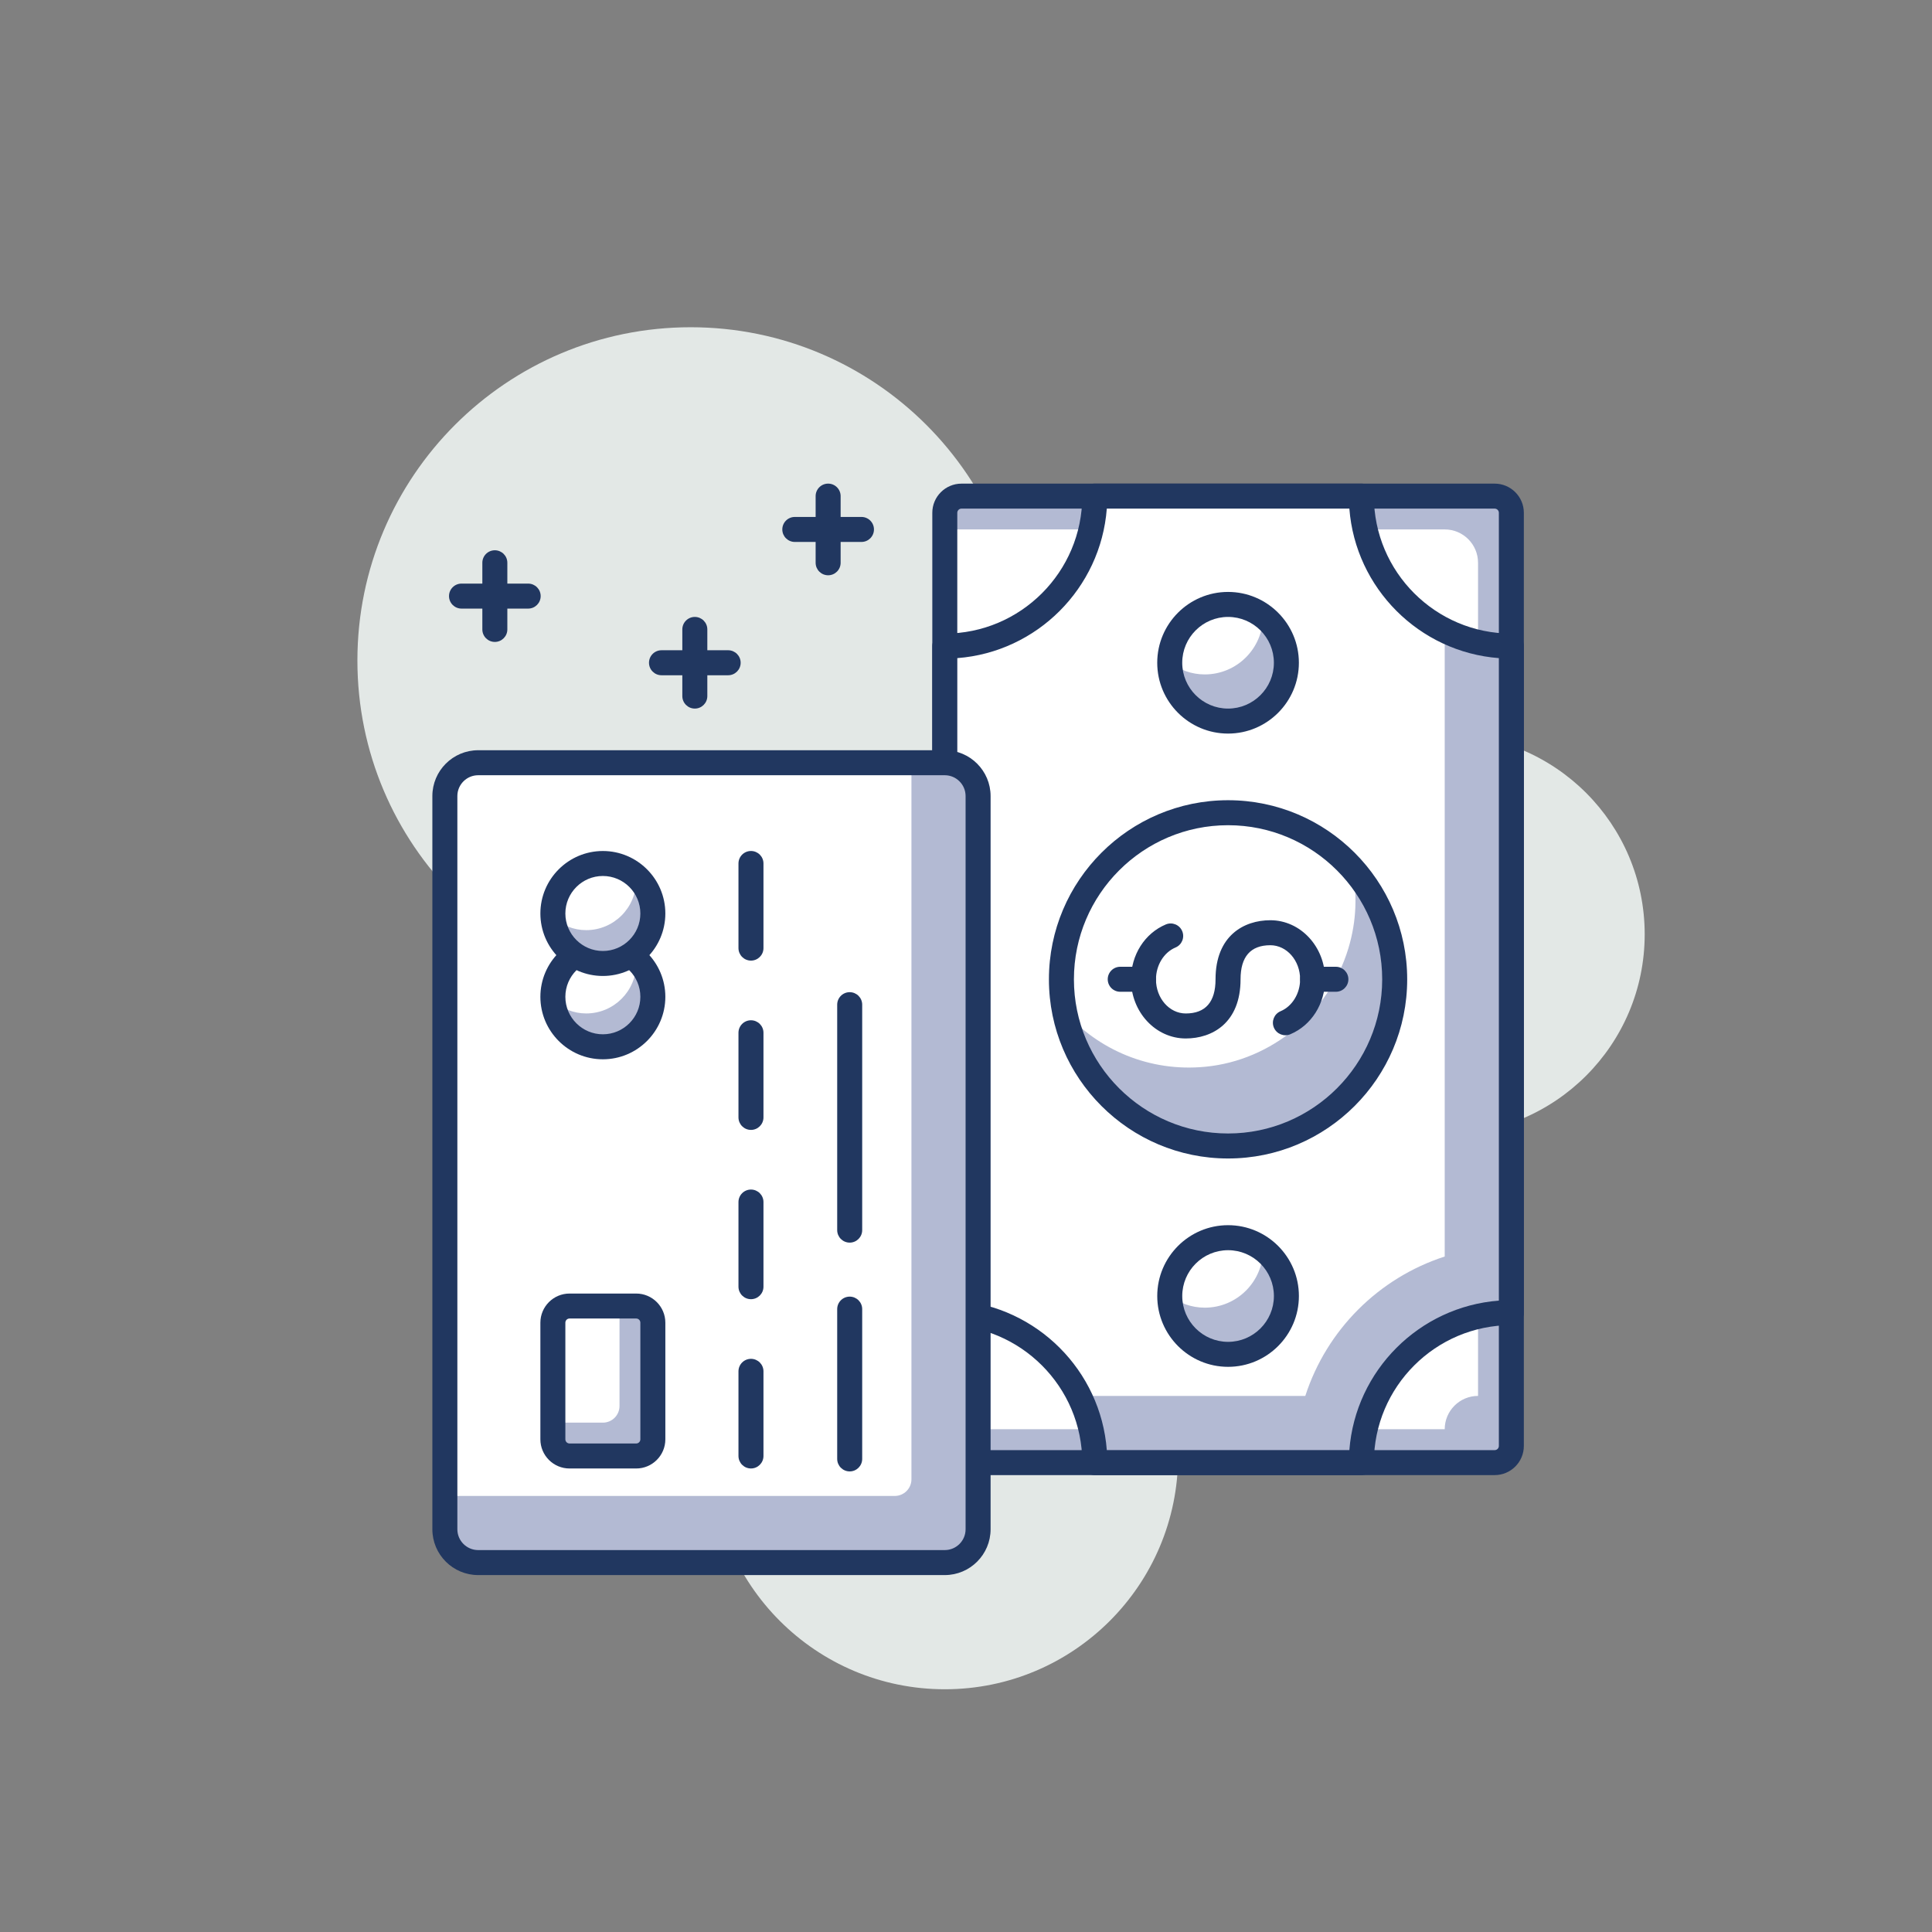 <?xml version="1.0" encoding="UTF-8" standalone="no"?>
<!-- Created with Inkscape (http://www.inkscape.org/) -->

<svg
   xmlns:dc="http://purl.org/dc/elements/1.1/"
   xmlns:cc="http://creativecommons.org/ns#"
   xmlns:rdf="http://www.w3.org/1999/02/22-rdf-syntax-ns#"
   xmlns:svg="http://www.w3.org/2000/svg"
   xmlns="http://www.w3.org/2000/svg"
   xmlns:sodipodi="http://sodipodi.sourceforge.net/DTD/sodipodi-0.dtd"
   xmlns:inkscape="http://www.inkscape.org/namespaces/inkscape"
   width="100"
   height="100"
   viewBox="0 0 100 100"
   id="svg6684"
   version="1.1"
   inkscape:version="0.91 r13725"
   sodipodi:docname="medios-de-pago.svg">
  <rect x="0" y="0" width="100" height="100" fill="#808080" stroke="none"/>
  <defs
     id="defs6686" />
  <sodipodi:namedview
     id="base"
     pagecolor="#ffffff"
     bordercolor="#666666"
     borderopacity="1.0"
     inkscape:pageopacity="0.0"
     inkscape:pageshadow="2"
     inkscape:zoom="2.8"
     inkscape:cx="23.571429"
     inkscape:cy="58.528923"
     inkscape:document-units="px"
     inkscape:current-layer="layer1"
     showgrid="false"
     units="px"
     inkscape:window-width="1600"
     inkscape:window-height="837"
     inkscape:window-x="-4"
     inkscape:window-y="-4"
     inkscape:window-maximized="1" />
  <g
     inkscape:label="Capa 1"
     inkscape:groupmode="layer"
     id="layer1"
     transform="translate(0,-952.362)">
    <path
       inkscape:connector-curvature="0"
       id="path920"
       style="fill:#e3e8e6;fill-opacity:1;fill-rule:nonzero;stroke:none"
       d="m 60.978,1027.723 c 0,6.669 -5.405,12.075 -12.075,12.075 -6.668,0 -12.075,-5.406 -12.075,-12.075 0,-6.669 5.407,-12.075 12.075,-12.075 6.67,0 12.075,5.406 12.075,12.075" />
    <path
       inkscape:connector-curvature="0"
       id="path922"
       style="fill:#e3e8e6;fill-opacity:1;fill-rule:nonzero;stroke:none"
       d="m 85.129,1000.722 c 0,5.716 -4.634,10.35 -10.35,10.35 -5.716,0 -10.35,-4.634 -10.35,-10.35 0,-5.717 4.634,-10.35 10.35,-10.35 5.716,0 10.35,4.633 10.35,10.35" />
    <path
       inkscape:connector-curvature="0"
       id="path924"
       style="fill:#e3e8e6;fill-opacity:1;fill-rule:nonzero;stroke:none"
       d="m 52.999,986.55 c 0,9.526 -7.724,17.25 -17.25,17.25 -9.527,0 -17.25,-7.724 -17.25,-17.25 0,-9.527 7.723,-17.25 17.25,-17.25 9.526,0 17.25,7.723 17.25,17.25" />
    <path
       inkscape:connector-curvature="0"
       id="path926"
       style="fill:#b3bad3;fill-opacity:1;fill-rule:nonzero;stroke:none"
       d="m 48.903,1027.203 0,-48.3 c 0,-0.476 0.387,-0.863 0.863,-0.863 l 27.6,0 c 0.477,0 0.863,0.386 0.863,0.863 l 0,48.3 c 0,0.476 -0.386,0.863 -0.863,0.863 l -27.6,0 c -0.475,0 -0.863,-0.386 -0.863,-0.863" />
    <path
       inkscape:connector-curvature="0"
       id="path928"
       style="fill:#ffffff;fill-opacity:1;fill-rule:nonzero;stroke:none"
       d="m 48.903,1025.477 0,-45.712 25.875,0 c 0.953,0 1.725,0.773 1.725,1.725 l 0,43.124 c -0.952,0 -1.725,0.773 -1.725,1.725 l -25.013,0 c -0.475,0 -0.863,-0.386 -0.863,-0.863" />
    <path
       inkscape:connector-curvature="0"
       id="path930"
       style="fill:#213760;fill-opacity:1;fill-rule:nonzero;stroke:none"
       d="m 49.765,978.688 c -0.118,0 -0.216,0.098 -0.216,0.216 l 0,48.3 c 0,0.119 0.097,0.216 0.216,0.216 l 27.6,0 c 0.119,0 0.216,-0.097 0.216,-0.216 l 0,-48.3 c 0,-0.118 -0.097,-0.216 -0.216,-0.216 z m 27.6,50.025 -27.6,0 c -0.831,0 -1.509,-0.677 -1.509,-1.509 l 0,-48.3 c 0,-0.832 0.678,-1.509 1.509,-1.509 l 27.6,0 c 0.832,0 1.509,0.677 1.509,1.509 l 0,48.3 c 0,0.832 -0.677,1.509 -1.509,1.509" />
    <path
       inkscape:connector-curvature="0"
       id="path932"
       style="fill:#ffffff;fill-opacity:1;fill-rule:nonzero;stroke:none"
       d="m 48.903,1020.303 0,-34.5 c 4.288,0 7.763,-3.476 7.763,-7.763 l 13.8,0 c 0,4.287 3.476,7.763 7.763,7.763 l 0,34.5 c -4.287,0 -7.763,3.476 -7.763,7.763 l -13.8,0 c 0,-4.287 -3.475,-7.763 -7.763,-7.763" />
    <path
       inkscape:connector-curvature="0"
       id="path934"
       style="fill:#b3bad3;fill-opacity:1;fill-rule:nonzero;stroke:none"
       d="m 74.778,984.986 0,32.414 c -3.416,1.104 -6.111,3.799 -7.216,7.215 l -11.713,0 c 0.518,1.04 0.816,2.21 0.816,3.451 l 13.8,0 c 0,-4.287 3.476,-7.763 7.763,-7.763 l 0,-34.5 c -1.24,0 -2.409,-0.298 -3.45,-0.817" />
    <path
       inkscape:connector-curvature="0"
       id="path936"
       style="fill:#213760;fill-opacity:1;fill-rule:nonzero;stroke:none"
       d="m 57.288,1027.419 12.555,0 c 0.315,-4.122 3.616,-7.423 7.738,-7.737 l 0,-33.256 c -4.122,-0.315 -7.423,-3.616 -7.738,-7.738 l -12.555,0 c -0.315,4.123 -3.616,7.424 -7.738,7.738 l 0,33.256 c 4.123,0.315 7.424,3.615 7.738,7.737 z m 13.177,1.294 -13.8,0 c -0.357,0 -0.647,-0.29 -0.647,-0.647 0,-3.924 -3.192,-7.116 -7.116,-7.116 -0.357,0 -0.647,-0.29 -0.647,-0.647 l 0,-34.5 c 0,-0.357 0.29,-0.647 0.647,-0.647 3.924,0 7.116,-3.192 7.116,-7.116 0,-0.357 0.29,-0.647 0.647,-0.647 l 13.8,0 c 0.358,0 0.647,0.29 0.647,0.647 0,3.924 3.193,7.116 7.116,7.116 0.358,0 0.647,0.29 0.647,0.647 l 0,34.5 c 0,0.357 -0.289,0.647 -0.647,0.647 -3.923,0 -7.116,3.192 -7.116,7.116 0,0.357 -0.289,0.647 -0.647,0.647" />
    <path
       inkscape:connector-curvature="0"
       id="path938"
       style="fill:#ffffff;fill-opacity:1;fill-rule:nonzero;stroke:none"
       d="m 66.584,1019.443 c 0,1.668 -1.351,3.019 -3.019,3.019 -1.666,0 -3.019,-1.351 -3.019,-3.019 0,-1.666 1.352,-3.019 3.019,-3.019 1.668,0 3.019,1.353 3.019,3.019" />
    <path
       inkscape:connector-curvature="0"
       id="path940"
       style="fill:#b3bad3;fill-opacity:1;fill-rule:nonzero;stroke:none"
       d="m 65.376,1017.041 c -0.007,1.661 -1.354,3.006 -3.017,3.006 -0.682,0 -1.305,-0.235 -1.81,-0.616 -8.4e-4,0 -8.4e-4,0 -0.002,0 -0.006,1.903 1.747,3.398 3.725,2.951 1.1,-0.249 1.988,-1.148 2.236,-2.248 0.283,-1.264 -0.235,-2.417 -1.132,-3.093" />
    <path
       inkscape:connector-curvature="0"
       id="path942"
       style="fill:#213760;fill-opacity:1;fill-rule:nonzero;stroke:none"
       d="m 63.565,1017.072 c -1.308,0 -2.372,1.064 -2.372,2.372 0,1.308 1.064,2.372 2.372,2.372 1.308,0 2.372,-1.063 2.372,-2.372 0,-1.308 -1.063,-2.372 -2.372,-2.372 z m 0,6.037 c -2.021,0 -3.666,-1.644 -3.666,-3.666 0,-2.022 1.645,-3.666 3.666,-3.666 2.022,0 3.666,1.644 3.666,3.666 0,2.022 -1.644,3.666 -3.666,3.666" />
    <path
       inkscape:connector-curvature="0"
       id="path944"
       style="fill:#ffffff;fill-opacity:1;fill-rule:nonzero;stroke:none"
       d="m 66.583,986.665 c 0,1.668 -1.352,3.019 -3.019,3.019 -1.667,0 -3.019,-1.351 -3.019,-3.019 0,-1.666 1.352,-3.019 3.019,-3.019 1.667,0 3.019,1.352 3.019,3.019" />
    <path
       inkscape:connector-curvature="0"
       id="path946"
       style="fill:#b3bad3;fill-opacity:1;fill-rule:nonzero;stroke:none"
       d="m 65.374,984.263 c -0.007,1.661 -1.354,3.007 -3.017,3.007 -0.682,0 -1.305,-0.235 -1.81,-0.617 -8.41e-4,6.5e-4 -8.41e-4,6.5e-4 -8.41e-4,6.5e-4 -0.008,1.903 1.746,3.398 3.724,2.951 1.1,-0.25 1.989,-1.149 2.236,-2.249 0.283,-1.264 -0.235,-2.417 -1.132,-3.094" />
    <path
       inkscape:connector-curvature="0"
       id="path948"
       style="fill:#213760;fill-opacity:1;fill-rule:nonzero;stroke:none"
       d="m 63.564,984.294 c -1.308,0 -2.372,1.064 -2.372,2.372 0,1.308 1.063,2.372 2.372,2.372 1.308,0 2.372,-1.063 2.372,-2.372 0,-1.308 -1.064,-2.372 -2.372,-2.372 z m 0,6.038 c -2.022,0 -3.666,-1.644 -3.666,-3.666 0,-2.021 1.644,-3.666 3.666,-3.666 2.021,0 3.666,1.645 3.666,3.666 0,2.022 -1.645,3.666 -3.666,3.666" />
    <path
       inkscape:connector-curvature="0"
       id="path950"
       style="fill:#ffffff;fill-opacity:1;fill-rule:nonzero;stroke:none"
       d="m 72.189,1003.053 c 0,4.764 -3.861,8.625 -8.625,8.625 -4.764,0 -8.625,-3.861 -8.625,-8.625 0,-4.764 3.861,-8.625 8.625,-8.625 4.764,0 8.625,3.861 8.625,8.625" />
    <path
       inkscape:connector-curvature="0"
       id="path952"
       style="fill:#b3bad3;fill-opacity:1;fill-rule:nonzero;stroke:none"
       d="m 69.994,997.318 c 0.254,1.294 0.235,2.687 -0.203,4.134 -1.004,3.317 -3.956,5.793 -7.405,6.125 -2.899,0.28 -5.529,-0.885 -7.281,-2.848 0.868,4.403 5.082,7.605 9.887,6.834 3.522,-0.565 6.389,-3.353 7.043,-6.861 0.53,-2.844 -0.348,-5.486 -2.041,-7.384" />
    <path
       inkscape:connector-curvature="0"
       id="path954"
       style="fill:#213760;fill-opacity:1;fill-rule:nonzero;stroke:none"
       d="m 63.564,995.075 c -4.4,0 -7.978,3.579 -7.978,7.978 0,4.4 3.579,7.978 7.978,7.978 4.399,0 7.978,-3.579 7.978,-7.978 0,-4.399 -3.579,-7.978 -7.978,-7.978 z m 0,17.25 c -5.113,0 -9.272,-4.159 -9.272,-9.272 0,-5.112 4.159,-9.272 9.272,-9.272 5.112,0 9.272,4.16 9.272,9.272 0,5.113 -4.16,9.272 -9.272,9.272" />
    <path
       inkscape:connector-curvature="0"
       id="path956"
       style="fill:#213760;fill-opacity:1;fill-rule:nonzero;stroke:none"
       d="m 61.375,1006.113 c -1.563,0 -2.835,-1.371 -2.835,-3.055 0,-1.269 0.709,-2.386 1.803,-2.847 0.333,-0.139 0.71,0.018 0.848,0.346 0.138,0.33 -0.016,0.709 -0.346,0.847 -0.605,0.254 -1.012,0.919 -1.012,1.654 0,0.971 0.692,1.761 1.541,1.761 1.023,0 1.542,-0.595 1.542,-1.77 0,-2.253 1.465,-3.056 2.836,-3.056 1.563,0 2.835,1.371 2.835,3.056 0,1.269 -0.708,2.386 -1.803,2.847 -0.328,0.138 -0.708,-0.015 -0.848,-0.345 -0.138,-0.33 0.016,-0.708 0.346,-0.848 0.605,-0.254 1.012,-0.918 1.012,-1.654 0,-0.972 -0.692,-1.762 -1.541,-1.762 -1.024,0 -1.542,0.593 -1.542,1.762 0,2.26 -1.465,3.064 -2.836,3.064" />
    <path
       inkscape:connector-curvature="0"
       id="path958"
       style="fill:#213760;fill-opacity:1;fill-rule:nonzero;stroke:none"
       d="m 69.145,1003.696 -1.203,0 c -0.357,0 -0.647,-0.289 -0.647,-0.647 0,-0.357 0.29,-0.647 0.647,-0.647 l 1.203,0 c 0.357,0 0.647,0.29 0.647,0.647 0,0.358 -0.29,0.647 -0.647,0.647" />
    <path
       inkscape:connector-curvature="0"
       id="path960"
       style="fill:#213760;fill-opacity:1;fill-rule:nonzero;stroke:none"
       d="m 59.187,1003.696 -1.204,0 c -0.357,0 -0.647,-0.289 -0.647,-0.647 0,-0.357 0.29,-0.647 0.647,-0.647 l 1.204,0 c 0.357,0 0.647,0.29 0.647,0.647 0,0.358 -0.29,0.647 -0.647,0.647" />
    <path
       inkscape:connector-curvature="0"
       id="path962"
       style="fill:#b3bad3;fill-opacity:1;fill-rule:nonzero;stroke:none"
       d="m 50.626,993.566 0,37.95 c 0,0.953 -0.773,1.725 -1.725,1.725 l -24.15,0 c -0.953,0 -1.725,-0.772 -1.725,-1.725 l 0,-37.95 c 0,-0.952 0.772,-1.725 1.725,-1.725 l 24.15,0 c 0.952,0 1.725,0.773 1.725,1.725" />
    <path
       inkscape:connector-curvature="0"
       id="path964"
       style="fill:#ffffff;fill-opacity:1;fill-rule:nonzero;stroke:none"
       d="m 47.176,991.841 0,37.088 c 0,0.476 -0.387,0.863 -0.863,0.863 l -23.288,0 0,-37.088 c 0,-0.475 0.386,-0.863 0.863,-0.863 l 23.288,0" />
    <path
       inkscape:connector-curvature="0"
       id="path966"
       style="fill:#213760;fill-opacity:1;fill-rule:nonzero;stroke:none"
       d="m 24.751,992.488 c -0.595,0 -1.078,0.484 -1.078,1.078 l 0,37.95 c 0,0.595 0.483,1.078 1.078,1.078 l 24.15,0 c 0.594,0 1.078,-0.483 1.078,-1.078 l 0,-37.95 c 0,-0.594 -0.484,-1.078 -1.078,-1.078 z m 24.15,41.4 -24.15,0 c -1.308,0 -2.372,-1.063 -2.372,-2.372 l 0,-37.95 c 0,-1.308 1.063,-2.372 2.372,-2.372 l 24.15,0 c 1.308,0 2.372,1.064 2.372,2.372 l 0,37.95 c 0,1.308 -1.064,2.372 -2.372,2.372" />
    <path
       inkscape:connector-curvature="0"
       id="path968"
       style="fill:#b3bad3;fill-opacity:1;fill-rule:nonzero;stroke:none"
       d="m 33.792,1020.823 0,6.037 c 0,0.477 -0.386,0.863 -0.863,0.863 l -3.45,0 c -0.477,0 -0.863,-0.386 -0.863,-0.863 l 0,-6.037 c 0,-0.476 0.386,-0.863 0.863,-0.863 l 3.45,0 c 0.476,0 0.863,0.386 0.863,0.863" />
    <path
       inkscape:connector-curvature="0"
       id="path970"
       style="fill:#ffffff;fill-opacity:1;fill-rule:nonzero;stroke:none"
       d="m 32.066,1019.96 0,5.175 c 0,0.477 -0.386,0.863 -0.863,0.863 l -2.587,0 0,-5.175 c 0,-0.476 0.386,-0.863 0.863,-0.863 l 2.587,0" />
    <path
       inkscape:connector-curvature="0"
       id="path972"
       style="fill:#213760;fill-opacity:1;fill-rule:nonzero;stroke:none"
       d="m 29.479,1020.608 c -0.119,0 -0.216,0.097 -0.216,0.216 l 0,6.037 c 0,0.119 0.097,0.216 0.216,0.216 l 3.45,0 c 0.119,0 0.216,-0.097 0.216,-0.216 l 0,-6.037 c 0,-0.119 -0.097,-0.216 -0.216,-0.216 z m 3.45,7.763 -3.45,0 c -0.832,0 -1.509,-0.677 -1.509,-1.509 l 0,-6.037 c 0,-0.832 0.677,-1.509 1.509,-1.509 l 3.45,0 c 0.832,0 1.509,0.677 1.509,1.509 l 0,6.037 c 0,0.832 -0.677,1.509 -1.509,1.509" />
    <path
       inkscape:connector-curvature="0"
       id="path974"
       style="fill:#213760;fill-opacity:1;fill-rule:nonzero;stroke:none"
       d="m 43.98,1016.68 c -0.357,0 -0.647,-0.29 -0.647,-0.647 l 0,-11.669 c 0,-0.357 0.29,-0.647 0.647,-0.647 0.357,0 0.647,0.29 0.647,0.647 l 0,11.669 c 0,0.357 -0.29,0.647 -0.647,0.647" />
    <path
       inkscape:connector-curvature="0"
       id="path976"
       style="fill:#213760;fill-opacity:1;fill-rule:nonzero;stroke:none"
       d="m 43.98,1028.522 c -0.357,0 -0.647,-0.29 -0.647,-0.647 l 0,-7.753 c 0,-0.357 0.29,-0.647 0.647,-0.647 0.357,0 0.647,0.29 0.647,0.647 l 0,7.753 c 0,0.357 -0.29,0.647 -0.647,0.647" />
    <path
       inkscape:connector-curvature="0"
       id="path978"
       style="fill:#213760;fill-opacity:1;fill-rule:nonzero;stroke:none"
       d="m 38.87,1028.37 c -0.357,0 -0.647,-0.29 -0.647,-0.647 l 0,-4.381 c 0,-0.357 0.29,-0.647 0.647,-0.647 0.357,0 0.647,0.29 0.647,0.647 l 0,4.381 c 0,0.357 -0.29,0.647 -0.647,0.647" />
    <path
       inkscape:connector-curvature="0"
       id="path980"
       style="fill:#213760;fill-opacity:1;fill-rule:nonzero;stroke:none"
       d="m 38.87,1019.608 c -0.357,0 -0.647,-0.29 -0.647,-0.647 l 0,-4.381 c 0,-0.357 0.29,-0.647 0.647,-0.647 0.357,0 0.647,0.29 0.647,0.647 l 0,4.381 c 0,0.357 -0.29,0.647 -0.647,0.647" />
    <path
       inkscape:connector-curvature="0"
       id="path982"
       style="fill:#213760;fill-opacity:1;fill-rule:nonzero;stroke:none"
       d="m 38.87,1010.846 c -0.357,0 -0.647,-0.29 -0.647,-0.647 l 0,-4.381 c 0,-0.357 0.29,-0.647 0.647,-0.647 0.357,0 0.647,0.29 0.647,0.647 l 0,4.381 c 0,0.357 -0.29,0.647 -0.647,0.647" />
    <path
       inkscape:connector-curvature="0"
       id="path984"
       style="fill:#213760;fill-opacity:1;fill-rule:nonzero;stroke:none"
       d="m 38.87,1002.083 c -0.357,0 -0.647,-0.29 -0.647,-0.647 l 0,-4.38 c 0,-0.357 0.29,-0.647 0.647,-0.647 0.357,0 0.647,0.29 0.647,0.647 l 0,4.38 c 0,0.357 -0.29,0.647 -0.647,0.647" />
    <path
       inkscape:connector-curvature="0"
       id="path986"
       style="fill:#ffffff;fill-opacity:1;fill-rule:nonzero;stroke:none"
       d="m 31.204,1001.369 c 1.428,0 2.588,1.158 2.588,2.587 0,1.429 -1.159,2.587 -2.588,2.587 -1.429,0 -2.588,-1.158 -2.588,-2.587 0,-1.429 1.158,-2.587 2.588,-2.587" />
    <path
       inkscape:connector-curvature="0"
       id="path988"
       style="fill:#b3bad3;fill-opacity:1;fill-rule:nonzero;stroke:none"
       d="m 32.909,1002.023 c 0.004,0.07 0.021,0.136 0.021,0.208 0,1.429 -1.159,2.587 -2.588,2.587 -0.656,0 -1.248,-0.252 -1.704,-0.655 0.107,1.33 1.209,2.38 2.567,2.38 1.428,0 2.588,-1.158 2.588,-2.587 0,-0.773 -0.346,-1.458 -0.883,-1.933" />
    <path
       inkscape:connector-curvature="0"
       id="path990"
       style="fill:#213760;fill-opacity:1;fill-rule:nonzero;stroke:none"
       d="m 31.204,1002.016 c -1.07,0 -1.941,0.871 -1.941,1.94 0,1.07 0.871,1.941 1.941,1.941 1.07,0 1.941,-0.871 1.941,-1.941 0,-1.069 -0.871,-1.94 -1.941,-1.94 z m 0,5.175 c -1.783,0 -3.234,-1.451 -3.234,-3.234 0,-1.783 1.452,-3.234 3.234,-3.234 1.783,0 3.234,1.452 3.234,3.234 0,1.784 -1.452,3.234 -3.234,3.234" />
    <path
       inkscape:connector-curvature="0"
       id="path992"
       style="fill:#ffffff;fill-opacity:1;fill-rule:nonzero;stroke:none"
       d="m 31.204,997.056 c 1.428,0 2.588,1.158 2.588,2.588 0,1.428 -1.159,2.588 -2.588,2.588 -1.429,0 -2.588,-1.159 -2.588,-2.588 0,-1.429 1.158,-2.588 2.588,-2.588" />
    <path
       inkscape:connector-curvature="0"
       id="path994"
       style="fill:#b3bad3;fill-opacity:1;fill-rule:nonzero;stroke:none"
       d="m 32.909,997.71 c 0.004,0.07 0.021,0.137 0.021,0.208 0,1.429 -1.159,2.588 -2.588,2.588 -0.656,0 -1.248,-0.252 -1.704,-0.654 0.107,1.33 1.209,2.38 2.567,2.38 1.428,0 2.588,-1.159 2.588,-2.588 0,-0.773 -0.346,-1.459 -0.883,-1.934" />
    <path
       inkscape:connector-curvature="0"
       id="path996"
       style="fill:#213760;fill-opacity:1;fill-rule:nonzero;stroke:none"
       d="m 31.204,997.703 c -1.07,0 -1.941,0.871 -1.941,1.941 0,1.07 0.871,1.941 1.941,1.941 1.07,0 1.941,-0.871 1.941,-1.941 0,-1.07 -0.871,-1.941 -1.941,-1.941 z m 0,5.175 c -1.783,0 -3.234,-1.451 -3.234,-3.234 0,-1.783 1.452,-3.234 3.234,-3.234 1.783,0 3.234,1.452 3.234,3.234 0,1.784 -1.452,3.234 -3.234,3.234" />
    <path
       inkscape:connector-curvature="0"
       id="path998"
       style="fill:#213760;fill-opacity:1;fill-rule:nonzero;stroke:none"
       d="m 44.589,980.413 -3.45,0 c -0.357,0 -0.647,-0.29 -0.647,-0.647 0,-0.357 0.29,-0.647 0.647,-0.647 l 3.45,0 c 0.358,0 0.647,0.29 0.647,0.647 0,0.357 -0.289,0.647 -0.647,0.647" />
    <path
       inkscape:connector-curvature="0"
       id="path1000"
       style="fill:#213760;fill-opacity:1;fill-rule:nonzero;stroke:none"
       d="m 42.864,982.138 c -0.357,0 -0.647,-0.29 -0.647,-0.647 l 0,-3.45 c 0,-0.357 0.29,-0.647 0.647,-0.647 0.358,0 0.647,0.29 0.647,0.647 l 0,3.45 c 0,0.357 -0.289,0.647 -0.647,0.647" />
    <path
       inkscape:connector-curvature="0"
       id="path1002"
       style="fill:#213760;fill-opacity:1;fill-rule:nonzero;stroke:none"
       d="m 37.689,987.313 -3.45,0 c -0.358,0 -0.647,-0.29 -0.647,-0.647 0,-0.357 0.289,-0.647 0.647,-0.647 l 3.45,0 c 0.357,0 0.647,0.29 0.647,0.647 0,0.357 -0.29,0.647 -0.647,0.647" />
    <path
       inkscape:connector-curvature="0"
       id="path1004"
       style="fill:#213760;fill-opacity:1;fill-rule:nonzero;stroke:none"
       d="m 35.964,989.038 c -0.358,0 -0.647,-0.29 -0.647,-0.647 l 0,-3.45 c 0,-0.357 0.289,-0.647 0.647,-0.647 0.357,0 0.647,0.29 0.647,0.647 l 0,3.45 c 0,0.357 -0.29,0.647 -0.647,0.647" />
    <path
       inkscape:connector-curvature="0"
       id="path1006"
       style="fill:#213760;fill-opacity:1;fill-rule:nonzero;stroke:none"
       d="m 27.338,983.863 -3.45,0 c -0.358,0 -0.647,-0.29 -0.647,-0.647 0,-0.357 0.289,-0.647 0.647,-0.647 l 3.45,0 c 0.357,0 0.647,0.29 0.647,0.647 0,0.357 -0.29,0.647 -0.647,0.647" />
    <path
       inkscape:connector-curvature="0"
       id="path1008"
       style="fill:#213760;fill-opacity:1;fill-rule:nonzero;stroke:none"
       d="m 25.613,985.588 c -0.358,0 -0.647,-0.29 -0.647,-0.647 l 0,-3.45 c 0,-0.357 0.289,-0.647 0.647,-0.647 0.357,0 0.647,0.29 0.647,0.647 l 0,3.45 c 0,0.357 -0.29,0.647 -0.647,0.647" />
  </g>
</svg>
